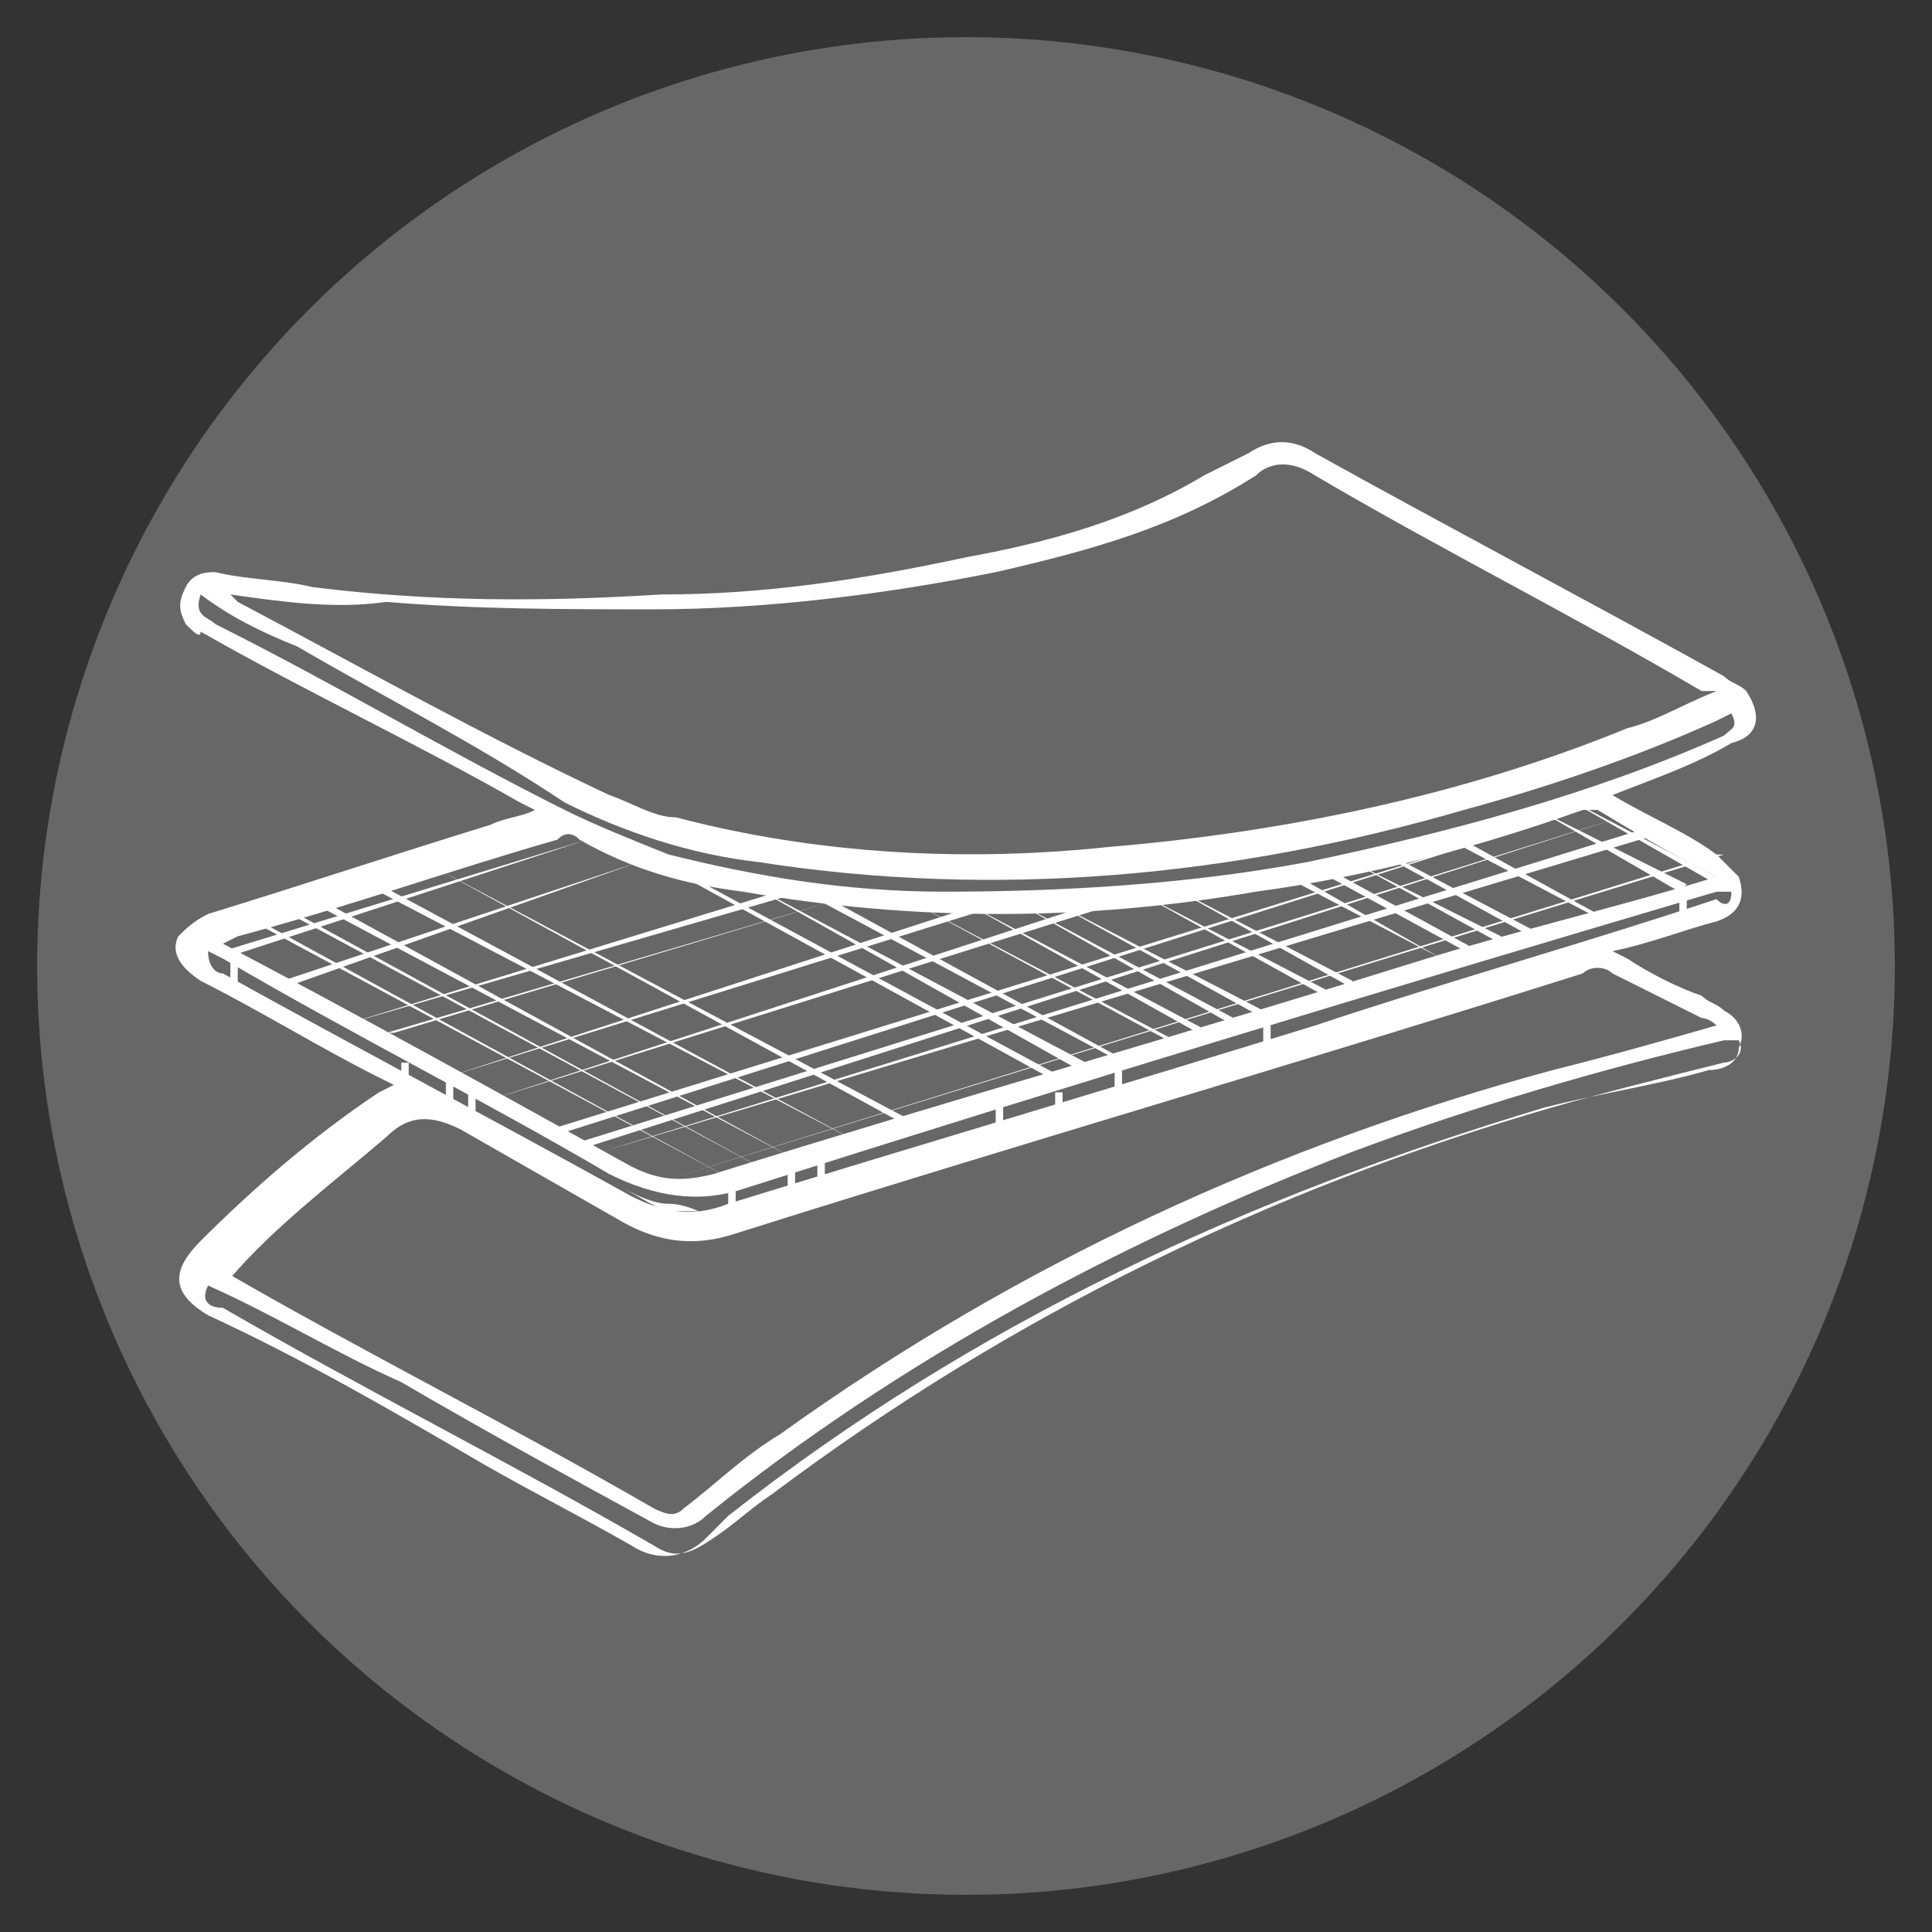 <?xml version="1.0" encoding="utf-8"?>
<!-- Generator: Adobe Illustrator 25.2.3, SVG Export Plug-In . SVG Version: 6.00 Build 0)  -->
<svg version="1.1" baseProfile="tiny" id="Layer_1" xmlns="http://www.w3.org/2000/svg" xmlns:xlink="http://www.w3.org/1999/xlink"
	 x="0px" y="0px" viewBox="0 0 26 26" overflow="visible" xml:space="preserve">
<rect x="0" y="0" width="26" height="26" fill="#333333" stroke="none"/>
<g>
	<circle fill="#666766" cx="13" cy="13" r="12.5"/>
	<path fill="#FFFFFF" d="M21.7,10.7c0.5,0.3,1,0.5,1.4,0.8c0.1,0.1,0.2,0.2,0.3,0.3c0.1,0.3,0,0.5-0.3,0.6c-0.4,0.1-0.9,0.3-1.4,0.4
		l0.2,0.1c0.3,0.2,0.7,0.4,1,0.5c0.1,0.1,0.2,0.1,0.3,0.2c0.2,0.1,0.3,0.3,0.2,0.5c0,0.2-0.2,0.3-0.4,0.3c-0.7,0.2-1.4,0.3-2.2,0.5
		c-4,1.2-7.7,2.9-11,5.5c-0.1,0.1-0.2,0.2-0.3,0.3c-0.3,0.3-0.7,0.3-1,0.1c-0.7-0.4-1.3-0.7-2-1.1c-1.2-0.7-2.4-1.4-3.7-2
		c-0.5-0.3-0.5-0.6-0.1-1c0.7-0.7,1.5-1.4,2.4-2l0.2-0.1l-0.2-0.1c-0.8-0.4-1.6-0.9-2.4-1.3c-0.3-0.2-0.4-0.4-0.3-0.6
		c0.1-0.1,0.2-0.2,0.4-0.3c1.3-0.4,2.5-0.8,3.8-1.2c0.2-0.1,0.4-0.1,0.6-0.2l-0.2-0.1c-1.4-0.8-2.9-1.5-4.3-2.3
		C2.7,8.6,2.6,8.5,2.5,8.4c-0.1-0.2-0.1-0.3,0-0.5c0.1-0.2,0.3-0.2,0.4-0.2c0.4,0.1,0.9,0.1,1.3,0.2C5.8,8.1,7.3,8.1,8.9,8
		C10.3,8,11.6,7.8,13,7.5c1.1-0.2,2.2-0.5,3.2-1.1c0.2-0.1,0.4-0.2,0.6-0.3c0.3-0.2,0.6-0.2,0.9,0c1.8,1,3.7,2,5.5,3
		c0.1,0.1,0.2,0.1,0.3,0.2c0.2,0.3,0.2,0.6-0.2,0.7C22.8,10.3,22.2,10.5,21.7,10.7z M3.1,8l0.1,0.1c1.7,0.9,3.3,1.8,5,2.6
		c0.3,0.1,0.6,0.3,0.9,0.3c1.9,0.5,3.9,0.6,5.8,0.4c2.4-0.2,4.8-0.7,7-1.6c0.4-0.1,0.7-0.3,1.2-0.5C23,9.3,23,9.3,22.9,9.3
		c-1.7-1-3.5-1.9-5.2-2.9c-0.3-0.2-0.6-0.2-0.8,0c-1.1,0.7-2.2,1-3.5,1.3C11.9,8,10.3,8.2,8.8,8.2c-1.2,0-2.4,0-3.6-0.1
		C4.5,8.2,3.8,8.1,3.1,8z M23.1,11.8L23.1,11.8c-0.6-0.3-1.1-0.6-1.6-0.9l-0.2,0c-1.4,0.5-2.9,0.9-4.4,1.1c-2.3,0.4-4.6,0.4-6.9,0
		c-0.8-0.1-1.5-0.3-2.2-0.7c-0.1-0.1-0.2-0.1-0.3,0c-1.4,0.4-2.8,0.9-4.3,1.3L3,12.7l0,0c1.9,1,3.7,2,5.5,3c0.4,0.2,0.7,0.2,1.1,0.1
		c3.2-1,6.4-1.9,9.6-2.9C20.5,12.5,21.8,12.2,23.1,11.8z M23.1,13.8c-0.1-0.1-0.2-0.1-0.2-0.1c-0.4-0.2-0.8-0.4-1.2-0.6
		c-0.1-0.1-0.3-0.1-0.4,0c-3.8,1.2-7.6,2.3-11.4,3.5c-0.6,0.2-1.1,0.1-1.6-0.2c-0.7-0.4-1.4-0.8-2.1-1.2c-0.4-0.2-0.7-0.2-1,0.1
		c-0.7,0.6-1.5,1.2-2.1,1.9L3,17.1c1.9,1.1,3.9,2.1,5.8,3.2c0.2,0.1,0.3,0.1,0.4,0c0.4-0.3,0.8-0.7,1.3-1c3.2-2.3,6.7-3.9,10.4-4.9
		C21.7,14.2,22.4,14,23.1,13.8z M2.7,8C2.6,8.3,2.8,8.3,2.9,8.4c1.6,0.8,3.1,1.7,4.7,2.5c0.4,0.2,0.9,0.4,1.4,0.6
		c1.2,0.3,2.4,0.5,3.7,0.5c1.6,0,3.3-0.1,4.9-0.4c1.9-0.4,3.8-0.9,5.6-1.7c0.1-0.1,0.2-0.1,0.1-0.3l-0.2,0.1
		c-1.1,0.5-2.3,0.9-3.4,1.2c-3.1,0.9-6.3,1.2-9.5,0.7c-0.9-0.1-1.8-0.4-2.6-0.8C6.4,10,5.2,9.4,4,8.7C3.5,8.5,3.1,8.3,2.7,8z
		 M2.8,17.3c-0.1,0.2,0,0.3,0.2,0.3c1.9,1.1,3.9,2.1,5.8,3.2c0.3,0.2,0.5,0.1,0.8-0.1c0.3-0.2,0.5-0.4,0.8-0.6
		c3.2-2.4,6.7-4.1,10.5-5.2c0.7-0.2,1.5-0.4,2.3-0.6c0.1,0,0.3-0.1,0.2-0.3l-0.2,0c-1.7,0.4-3.4,0.9-5,1.5c-3.1,1.2-6.1,2.8-8.7,4.9
		c-0.2,0.2-0.5,0.2-0.7,0.1c-1.1-0.6-2.2-1.2-3.4-1.9C4.5,18.2,3.7,17.7,2.8,17.3z M23.3,12L23.1,12c-4.4,1.3-8.7,2.6-13.1,4
		c-0.6,0.2-1.2,0.1-1.8-0.2c-1.7-1-3.5-1.9-5.2-2.9l-0.2-0.1c0,0.2,0.1,0.3,0.2,0.3c1.8,1,3.7,2,5.5,3c0.4,0.2,0.8,0.3,1.3,0.1
		c2.6-0.8,5.3-1.6,7.9-2.4c1.8-0.6,3.6-1.1,5.4-1.7C23.2,12.2,23.3,12.2,23.3,12z"/>
	<polyline fill="#FFFFFF" points="3.1,12.5 9.5,16 9.5,16 3.1,12.5 	"/>
	<polyline fill="#FFFFFF" points="3.4,12.4 9.9,15.9 9.9,15.9 3.5,12.4 	"/>
	<polyline fill="#FFFFFF" points="3.9,12.3 10.4,15.8 10.4,15.8 4,12.3 	"/>
	<polyline fill="#FFFFFF" points="4.3,12.2 10.7,15.6 10.7,15.6 4.3,12.1 	"/>
	<polyline fill="#FFFFFF" points="4.6,12 11.1,15.5 11.1,15.5 4.6,12 	"/>
	<polyline fill="#FFFFFF" points="5.1,12 11.6,15.4 11.6,15.4 5.1,11.9 	"/>
	<polyline fill="#FFFFFF" points="5.5,11.8 11.9,15.3 11.9,15.3 5.5,11.8 	"/>
	<polyline fill="#FFFFFF" points="5.9,11.7 12.3,15.2 12.3,15.1 5.9,11.7 	"/>
	<polyline fill="#FFFFFF" points="6.4,11.6 12.8,15.1 12.8,15.1 6.4,11.6 	"/>
	<polyline fill="#FFFFFF" points="6.7,11.4 13.1,14.9 13.1,14.9 6.7,11.4 	"/>
	<polyline fill="#FFFFFF" points="7.1,11.3 13.5,14.8 13.5,14.8 7.1,11.3 	"/>
	<polyline fill="#FFFFFF" points="7.6,11.2 14,14.7 14,14.7 7.6,11.2 	"/>
	<polyline fill="#FFFFFF" points="9.2,11.8 14.3,14.6 14.3,14.5 9.3,11.8 	"/>
	<polyline fill="#FFFFFF" points="9.9,11.8 14.7,14.5 14.8,14.4 9.9,11.8 	"/>
	<polyline fill="#FFFFFF" points="10.8,12 15.1,14.3 15.2,14.3 10.8,11.9 	"/>
	<polyline fill="#FFFFFF" points="11.6,12 15.5,14.2 15.5,14.2 11.6,12 	"/>
	<polyline fill="#FFFFFF" points="12.2,12.1 15.9,14.1 16,14.1 12.2,12.1 	"/>
	<polyline fill="#FFFFFF" points="12.9,12.1 16.3,14 16.3,13.9 12.9,12.1 	"/>
	<polyline fill="#FFFFFF" points="13.6,12.1 16.6,13.8 16.6,13.7 13.6,12.1 	"/>
	<polyline fill="#FFFFFF" points="14.1,12.1 17,13.7 17,13.6 14.1,12.1 	"/>
	<polyline fill="#FFFFFF" points="14.8,12.1 17.5,13.6 17.5,13.6 14.8,12.1 	"/>
	<polyline fill="#FFFFFF" points="15.3,12 18,13.5 18,13.4 15.3,12 	"/>
	<polyline fill="#FFFFFF" points="15.7,11.9 18.2,13.3 18.2,13.2 15.7,11.9 	"/>
	<polyline fill="#FFFFFF" points="16.3,11.9 18.7,13.2 18.7,13.2 16.3,11.9 	"/>
	<polyline fill="#FFFFFF" points="16.8,11.8 19,13 19,13 16.8,11.8 	"/>
	<polyline fill="#FFFFFF" points="17.3,11.8 19.4,12.9 19.4,12.9 17.3,11.7 	"/>
	<polyline fill="#FFFFFF" points="17.7,11.7 19.9,12.9 19.9,12.8 17.7,11.6 	"/>
	<polyline fill="#FFFFFF" points="18.2,11.6 20.2,12.7 20.2,12.6 18.2,11.6 	"/>
	<polyline fill="#FFFFFF" points="18.6,11.5 20.6,12.6 20.6,12.5 18.7,11.5 	"/>
	<polyline fill="#FFFFFF" points="19,11.4 21.1,12.5 21.1,12.5 19,11.4 	"/>
	<polyline fill="#FFFFFF" points="19.5,11.3 21.4,12.3 21.5,12.3 19.5,11.2 	"/>
	<polyline fill="#FFFFFF" points="19.9,11.1 21.9,12.2 21.9,12.2 19.9,11.1 	"/>
	<polyline fill="#FFFFFF" points="20.4,11.1 22.3,12.1 22.3,12.1 20.4,11.1 	"/>
	<polyline fill="#FFFFFF" points="20.7,10.9 22.6,12 22.7,11.9 20.7,10.9 	"/>
	<polyline fill="#FFFFFF" points="21,10.7 23.1,11.9 23.1,11.8 21,10.7 	"/>
	<polyline fill="#FFFFFF" points="7.9,11.3 3,12.8 3,12.9 7.9,11.3 	"/>
	<polyline fill="#FFFFFF" points="8.3,11.5 3.5,13.1 3.5,13.1 8.3,11.5 	"/>
	<polyline fill="#FFFFFF" points="8.6,11.6 3.8,13.2 3.8,13.3 8.6,11.6 	"/>
	<polyline fill="#FFFFFF" points="9.6,11.8 4.3,13.5 4.3,13.5 9.6,11.8 	"/>
	<polyline fill="#FFFFFF" points="10.1,11.9 4.7,13.6 4.7,13.6 10.1,11.9 	"/>
	<polyline fill="#FFFFFF" points="10.8,11.9 4.6,13.8 4.6,13.8 10.8,12 	"/>
	<polyline fill="#FFFFFF" points="11.3,12.1 5.2,13.9 5.3,13.9 11.3,12.1 	"/>
	<polyline fill="#FFFFFF" points="12,12.1 5.5,14.1 5.5,14.1 12,12.1 	"/>
	<polyline fill="#FFFFFF" points="14.4,12.1 6.3,14.6 6.3,14.6 14.4,12.1 	"/>
	<polyline fill="#FFFFFF" points="14.9,12.1 6.6,14.8 6.6,14.8 14.9,12.2 	"/>
	<polyline fill="#FFFFFF" points="16.8,11.8 6.8,15 6.8,15 16.8,11.8 	"/>
	<polyline fill="#FFFFFF" points="18.1,11.7 7.1,15.1 7.1,15.1 18.1,11.7 	"/>
	<polyline fill="#FFFFFF" points="21.6,10.8 7.4,15.2 7.4,15.3 21.6,10.8 	"/>
	<polyline fill="#FFFFFF" points="21.8,11 7.7,15.4 7.7,15.5 21.8,11 	"/>
	<polyline fill="#FFFFFF" points="23.1,11.5 8.9,15.9 8.9,15.9 23.2,11.5 	"/>
	<polyline fill="#FFFFFF" points="22.7,11.3 8.5,15.7 8.5,15.7 22.7,11.3 	"/>
	<polyline fill="#FFFFFF" points="22.3,11.1 8.1,15.5 8.1,15.5 22.4,11.2 	"/>
	<polyline fill="#FFFFFF" points="13.4,12.1 6,14.5 6,14.5 13.4,12.2 	"/>
	<polyline fill="#FFFFFF" points="12.9,12.1 5.8,14.3 5.8,14.3 12.9,12.1 	"/>
	<polyline fill="#FFFFFF" points="9.1,11.7 4.1,13.4 4.1,13.4 9.1,11.7 	"/>
	<polyline fill="#FFFFFF" points="8.1,11.4 3.3,13 3.3,13 8.1,11.4 	"/>
	<polyline fill="#FFFFFF" points="3.1,12.8 3.1,13.3 3.2,13.3 3.2,12.8 	"/>
	<polyline fill="#FFFFFF" points="3.4,13 3.4,13.5 3.4,13.5 3.4,13 	"/>
	<polyline fill="#FFFFFF" points="3.6,13.1 3.6,13.6 3.6,13.6 3.6,13.1 	"/>
	<polyline fill="#FFFFFF" points="3.9,13.3 3.9,13.8 3.9,13.8 3.9,13.3 	"/>
	<polyline fill="#FFFFFF" points="4.1,13.4 4.1,13.9 4.1,13.9 4.1,13.4 	"/>
	<polyline fill="#FFFFFF" points="4.3,13.6 4.3,13.9 4.3,13.9 4.3,13.6 	"/>
	<polyline fill="#FFFFFF" points="4.6,13.7 4.6,14.1 4.6,14.1 4.6,13.7 	"/>
	<polyline fill="#FFFFFF" points="4.8,13.9 4.8,14.3 4.8,14.3 4.8,13.9 	"/>
	<polyline fill="#FFFFFF" points="5.1,14.1 5.1,14.4 5.1,14.4 5.1,14.1 	"/>
	<polyline fill="#FFFFFF" points="5.4,14.3 5.4,14.6 5.5,14.6 5.5,14.3 	"/>
	<polyline fill="#FFFFFF" points="5.7,14.4 5.7,14.7 5.7,14.7 5.7,14.4 	"/>
	<polyline fill="#FFFFFF" points="6,14.5 6,15 6.1,15 6.1,14.5 	"/>
	<polyline fill="#FFFFFF" points="6.3,14.7 6.3,15.1 6.4,15.1 6.4,14.7 	"/>
	<polyline fill="#FFFFFF" points="6.7,14.9 6.7,15.3 6.7,15.3 6.7,14.9 	"/>
	<polyline fill="#FFFFFF" points="7,15 7,15.5 7,15.5 7,15 	"/>
	<polyline fill="#FFFFFF" points="7.2,15.2 7.2,15.5 7.2,15.5 7.2,15.2 	"/>
	<polyline fill="#FFFFFF" points="7.5,15.3 7.5,15.8 7.5,15.8 7.5,15.3 	"/>
	<polyline fill="#FFFFFF" points="7.8,15.5 7.8,15.9 7.8,15.9 7.8,15.5 	"/>
	<polyline fill="#FFFFFF" points="8.1,15.7 8.1,16 8.1,16 8.1,15.7 	"/>
	<polyline fill="#FFFFFF" points="8.4,15.9 8.4,16.2 8.4,16.2 8.4,15.9 	"/>
	<polyline fill="#FFFFFF" points="8.9,16 8.9,16.4 8.9,16.4 8.9,16 	"/>
	<polyline fill="#FFFFFF" points="9.4,16 9.4,16.5 9.4,16.5 9.4,16 	"/>
	<polyline fill="#FFFFFF" points="9.8,16 9.8,16.3 9.9,16.3 9.9,16 	"/>
	<polyline fill="#FFFFFF" points="10.3,15.8 10.3,16.2 10.3,16.2 10.3,15.8 	"/>
	<polyline fill="#FFFFFF" points="10.6,15.7 10.6,16 10.7,16 10.7,15.7 	"/>
	<polyline fill="#FFFFFF" points="11,15.6 11,16 11.1,16 11.1,15.6 	"/>
	<polyline fill="#FFFFFF" points="11.4,15.5 11.4,15.9 11.4,15.9 11.4,15.5 	"/>
	<polyline fill="#FFFFFF" points="11.8,15.3 11.8,15.8 11.8,15.8 11.8,15.3 	"/>
	<polyline fill="#FFFFFF" points="12.2,15.2 12.2,15.6 12.2,15.6 12.2,15.2 	"/>
	<polyline fill="#FFFFFF" points="12.6,15.1 12.6,15.5 12.6,15.5 12.6,15.1 	"/>
	<polyline fill="#FFFFFF" points="13,15 13,15.4 13,15.4 13,15 	"/>
	<polyline fill="#FFFFFF" points="13.4,14.8 13.4,15.2 13.5,15.2 13.5,14.8 	"/>
	<polyline fill="#FFFFFF" points="13.8,14.7 13.8,15.1 13.8,15.1 13.8,14.7 	"/>
	<polyline fill="#FFFFFF" points="14.2,14.7 14.2,15 14.3,15 14.3,14.7 	"/>
	<polyline fill="#FFFFFF" points="14.6,14.5 14.6,14.8 14.6,14.8 14.6,14.5 	"/>
	<polyline fill="#FFFFFF" points="15,14.4 15,14.7 15.1,14.7 15.1,14.4 	"/>
	<polyline fill="#FFFFFF" points="15.4,14.2 15.4,14.7 15.4,14.7 15.4,14.2 	"/>
	<polyline fill="#FFFFFF" points="15.8,14.1 15.8,14.6 15.8,14.6 15.8,14.1 	"/>
	<polyline fill="#FFFFFF" points="16.2,14 16.2,14.4 16.2,14.4 16.2,14 	"/>
	<polyline fill="#FFFFFF" points="16.6,13.9 16.6,14.3 16.6,14.3 16.6,13.9 	"/>
	<polyline fill="#FFFFFF" points="17,13.8 17,14.1 17.1,14.1 17.1,13.8 	"/>
	<polyline fill="#FFFFFF" points="17.4,13.6 17.4,14.1 17.4,14.1 17.4,13.6 	"/>
	<polyline fill="#FFFFFF" points="17.9,13.5 17.9,13.9 17.9,13.9 17.9,13.5 	"/>
	<polyline fill="#FFFFFF" points="18.2,13.4 18.2,13.8 18.2,13.8 18.2,13.4 	"/>
	<polyline fill="#FFFFFF" points="18.6,13.2 18.6,13.6 18.6,13.6 18.6,13.2 	"/>
	<polyline fill="#FFFFFF" points="19,13.1 19,13.6 19,13.6 19,13.1 	"/>
	<polyline fill="#FFFFFF" points="19.4,13 19.4,13.4 19.4,13.4 19.4,13 	"/>
	<polyline fill="#FFFFFF" points="19.8,12.9 19.8,13.3 19.8,13.3 19.8,12.9 	"/>
	<polyline fill="#FFFFFF" points="20.3,12.8 20.3,13.1 20.3,13.1 20.3,12.8 	"/>
	<polyline fill="#FFFFFF" points="20.6,12.6 20.6,13 20.6,13 20.6,12.6 	"/>
	<polyline fill="#FFFFFF" points="21,12.5 21,12.9 21,12.9 21,12.5 	"/>
	<polyline fill="#FFFFFF" points="21.4,12.4 21.4,12.8 21.4,12.8 21.4,12.4 	"/>
	<polyline fill="#FFFFFF" points="21.8,12.3 21.8,12.8 21.8,12.8 21.8,12.3 	"/>
	<polyline fill="#FFFFFF" points="22.2,12.1 22.2,12.6 22.2,12.6 22.2,12.1 	"/>
	<polyline fill="#FFFFFF" points="22.6,12.1 22.6,12.4 22.7,12.4 22.7,12.1 	"/>
	<polyline fill="#FFFFFF" points="23,12 23,12.3 23,12.3 23,12 	"/>
	<polyline fill="#FFFFFF" points="23.3,12 9.4,16.3 9.4,16.3 23.3,12 	"/>
	<path fill="#FFFFFF" d="M9.4,16.3L9.4,16.3c-0.1,0-0.3,0-0.4,0S8.6,16.1,8.4,16l-5.9-3.2l0,0l5.9,3.2l0,0l0,0
		c0.2,0.1,0.4,0.2,0.6,0.2S9.4,16.3,9.4,16.3L9.4,16.3z"/>
</g>
</svg>
